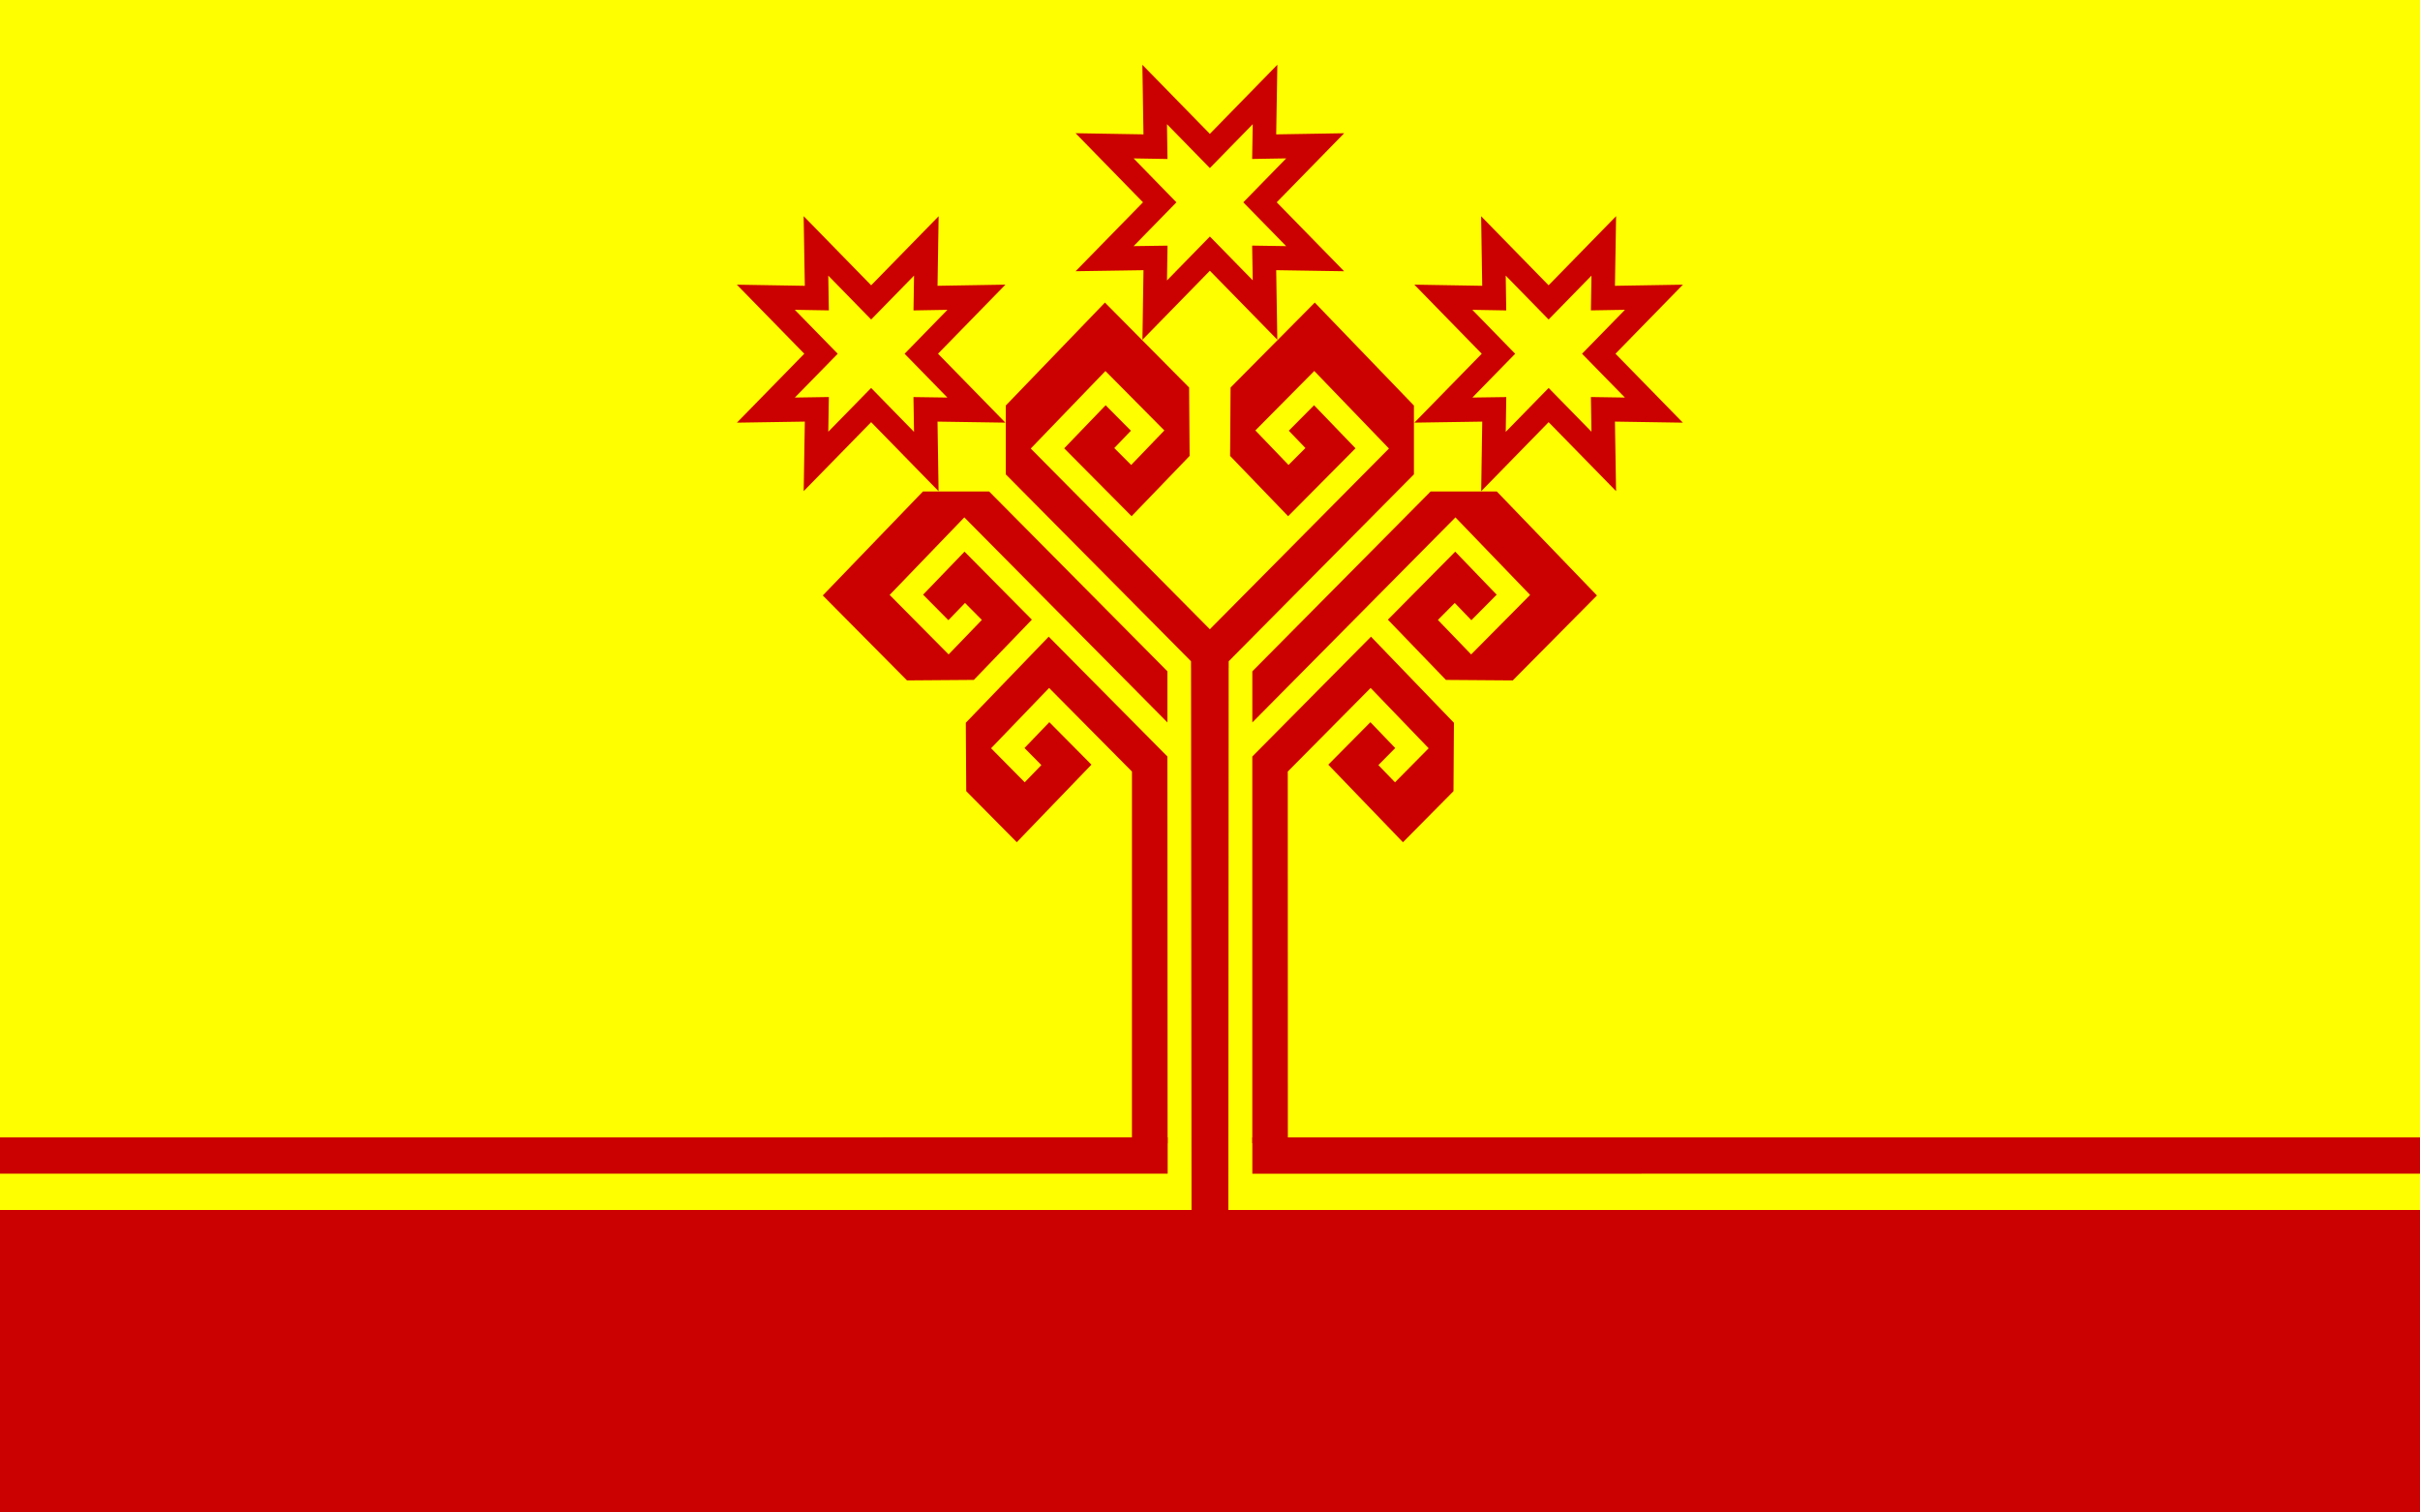 <svg xmlns="http://www.w3.org/2000/svg" viewBox="0 0 480 300"><path fill="#fffe00" d="m0 0h480v300h-480z"/><g transform="matrix(.24 0 0 .24 240 47.43)" fill="#cb0000"><g transform="matrix(.977 0 0 1-.099-364)"><path d="m229.44 345.07l.935 57.5-57.43-.943 57.02 57.09-56.981 56.952 57.41-.847-.899 57.52 57.05-57.06 57.06 57-.958-57.47 57.45.876-56.996-56.981 57.05-57.06-57.5.935.987-57.56-57.11 57.13-57.08-57.07m20.8 49.07l36.29 36.28 36.26-36.27-.482 28.726 28.792-.468-36.3 36.31 36.27 36.21-28.77-.438.49 28.682-36.24-36.19-36.28 36.29.46-28.748-28.682.401 36.19-36.2-36.22-36.3 28.682.482-.446-28.77"/><path d="m-242.72 572.56l-84.72 85.938 71.22 70.19 56.56-.406 49.09-49.781-56.969-56.22-35.06 35.563 21.406 21.09 14.06-14.25 14.25 14.03-28.12 28.5-49.875-49.16 63.16-64.09 171.81 169.47v-42.25l-150.81-148.62h-56m429.44 0l-150.81 148.63v42.25l171.81-169.47 63.16 64.09-49.875 49.16-28.12-28.5 14.25-14.03 14.06 14.25 21.406-21.09-35.06-35.563-56.969 56.22 49.09 49.781 56.56.406 71.22-70.19-84.72-85.938h-56m-323.03 119.97l-70.16 71.16.375 56.53 42.75 42.19 63.16-64.09-35.625-35.12-21 21.375 14.25 14.09-14.06 14.219-28.469-28.12 49.09-49.844 70.09 69.09-.024 305 30.17 2.297-.15-319.73-100.41-99.03m272.63 0l-100.41 99.03v319.59l30.08-.43-.081-306.72 70.09-69.09 49.09 49.844-28.469 28.13-14.06-14.219 14.25-14.09-21-21.375-35.625 35.13 63.16 64.09 42.75-42.19.375-56.53-70.16-71.16m-136.31-6.156l151.5-149.37-63.16-64.06-49.844 49.13 28.06 28.531 14.281-14-14.06-14.313 21.375-21.06 35.06 35.594-57 56.13-49.09-49.813.406-56.56 71.22-70.19 83.88 85.09v56.875l-156.69 154.47v5.563h-.031c0 0-.262 448.82-.262 448.82 0 0-31.14.43-31.14.43 0 0-.409-449.25-.409-449.25h-.031v-5.563l-156.69-154.47v-56.875l83.88-85.09 71.22 70.19.406 56.56-49.09 49.813-57-56.12 35.06-35.594 21.375 21.06-14.06 14.313 14.281 14 28.06-28.531-49.844-49.12-63.16 64.06"/><path d="m-229.44 345.07l-.935 57.5 57.43-.943-57.02 57.09 56.981 56.952-57.41-.847.899 57.52-57.05-57.06-57.06 57 .958-57.47-57.45.876 56.996-56.981-57.05-57.06 57.5.935-.987-57.56 57.11 57.13 57.08-57.07m-20.8 49.07l-36.29 36.28-36.26-36.27.482 28.726-28.792-.468 36.3 36.31-36.27 36.21 28.77-.438-.49 28.682 36.24-36.19 36.28 36.29-.46-28.748 28.682.401-36.19-36.2 36.22-36.3-28.682.482.446-28.77"/><path d="m-57.11 219.92l.935 57.5-57.43-.943 57.02 57.09-56.981 56.952 57.41-.847-.899 57.52 57.05-57.06 57.06 57-.958-57.47 57.45.876-56.996-56.981 57.05-57.06-57.5.935.987-57.56-57.11 57.13-57.08-57.07m20.8 49.07l36.29 36.28 36.26-36.27-.482 28.726 28.792-.468-36.3 36.31 36.27 36.21-28.77-.438.49 28.682-36.24-36.19-36.28 36.29.46-28.748-28.682.401 36.19-36.2-36.22-36.3 28.682.482-.446-28.77"/></g><path d="m34.991 742.38l965.01-.018v30l-965.01.018m-69.982-.018h-965.01v-30l965.01-.018"/></g><path fill="#cb0000" d="m0 240h480v60h-480z"/></svg>